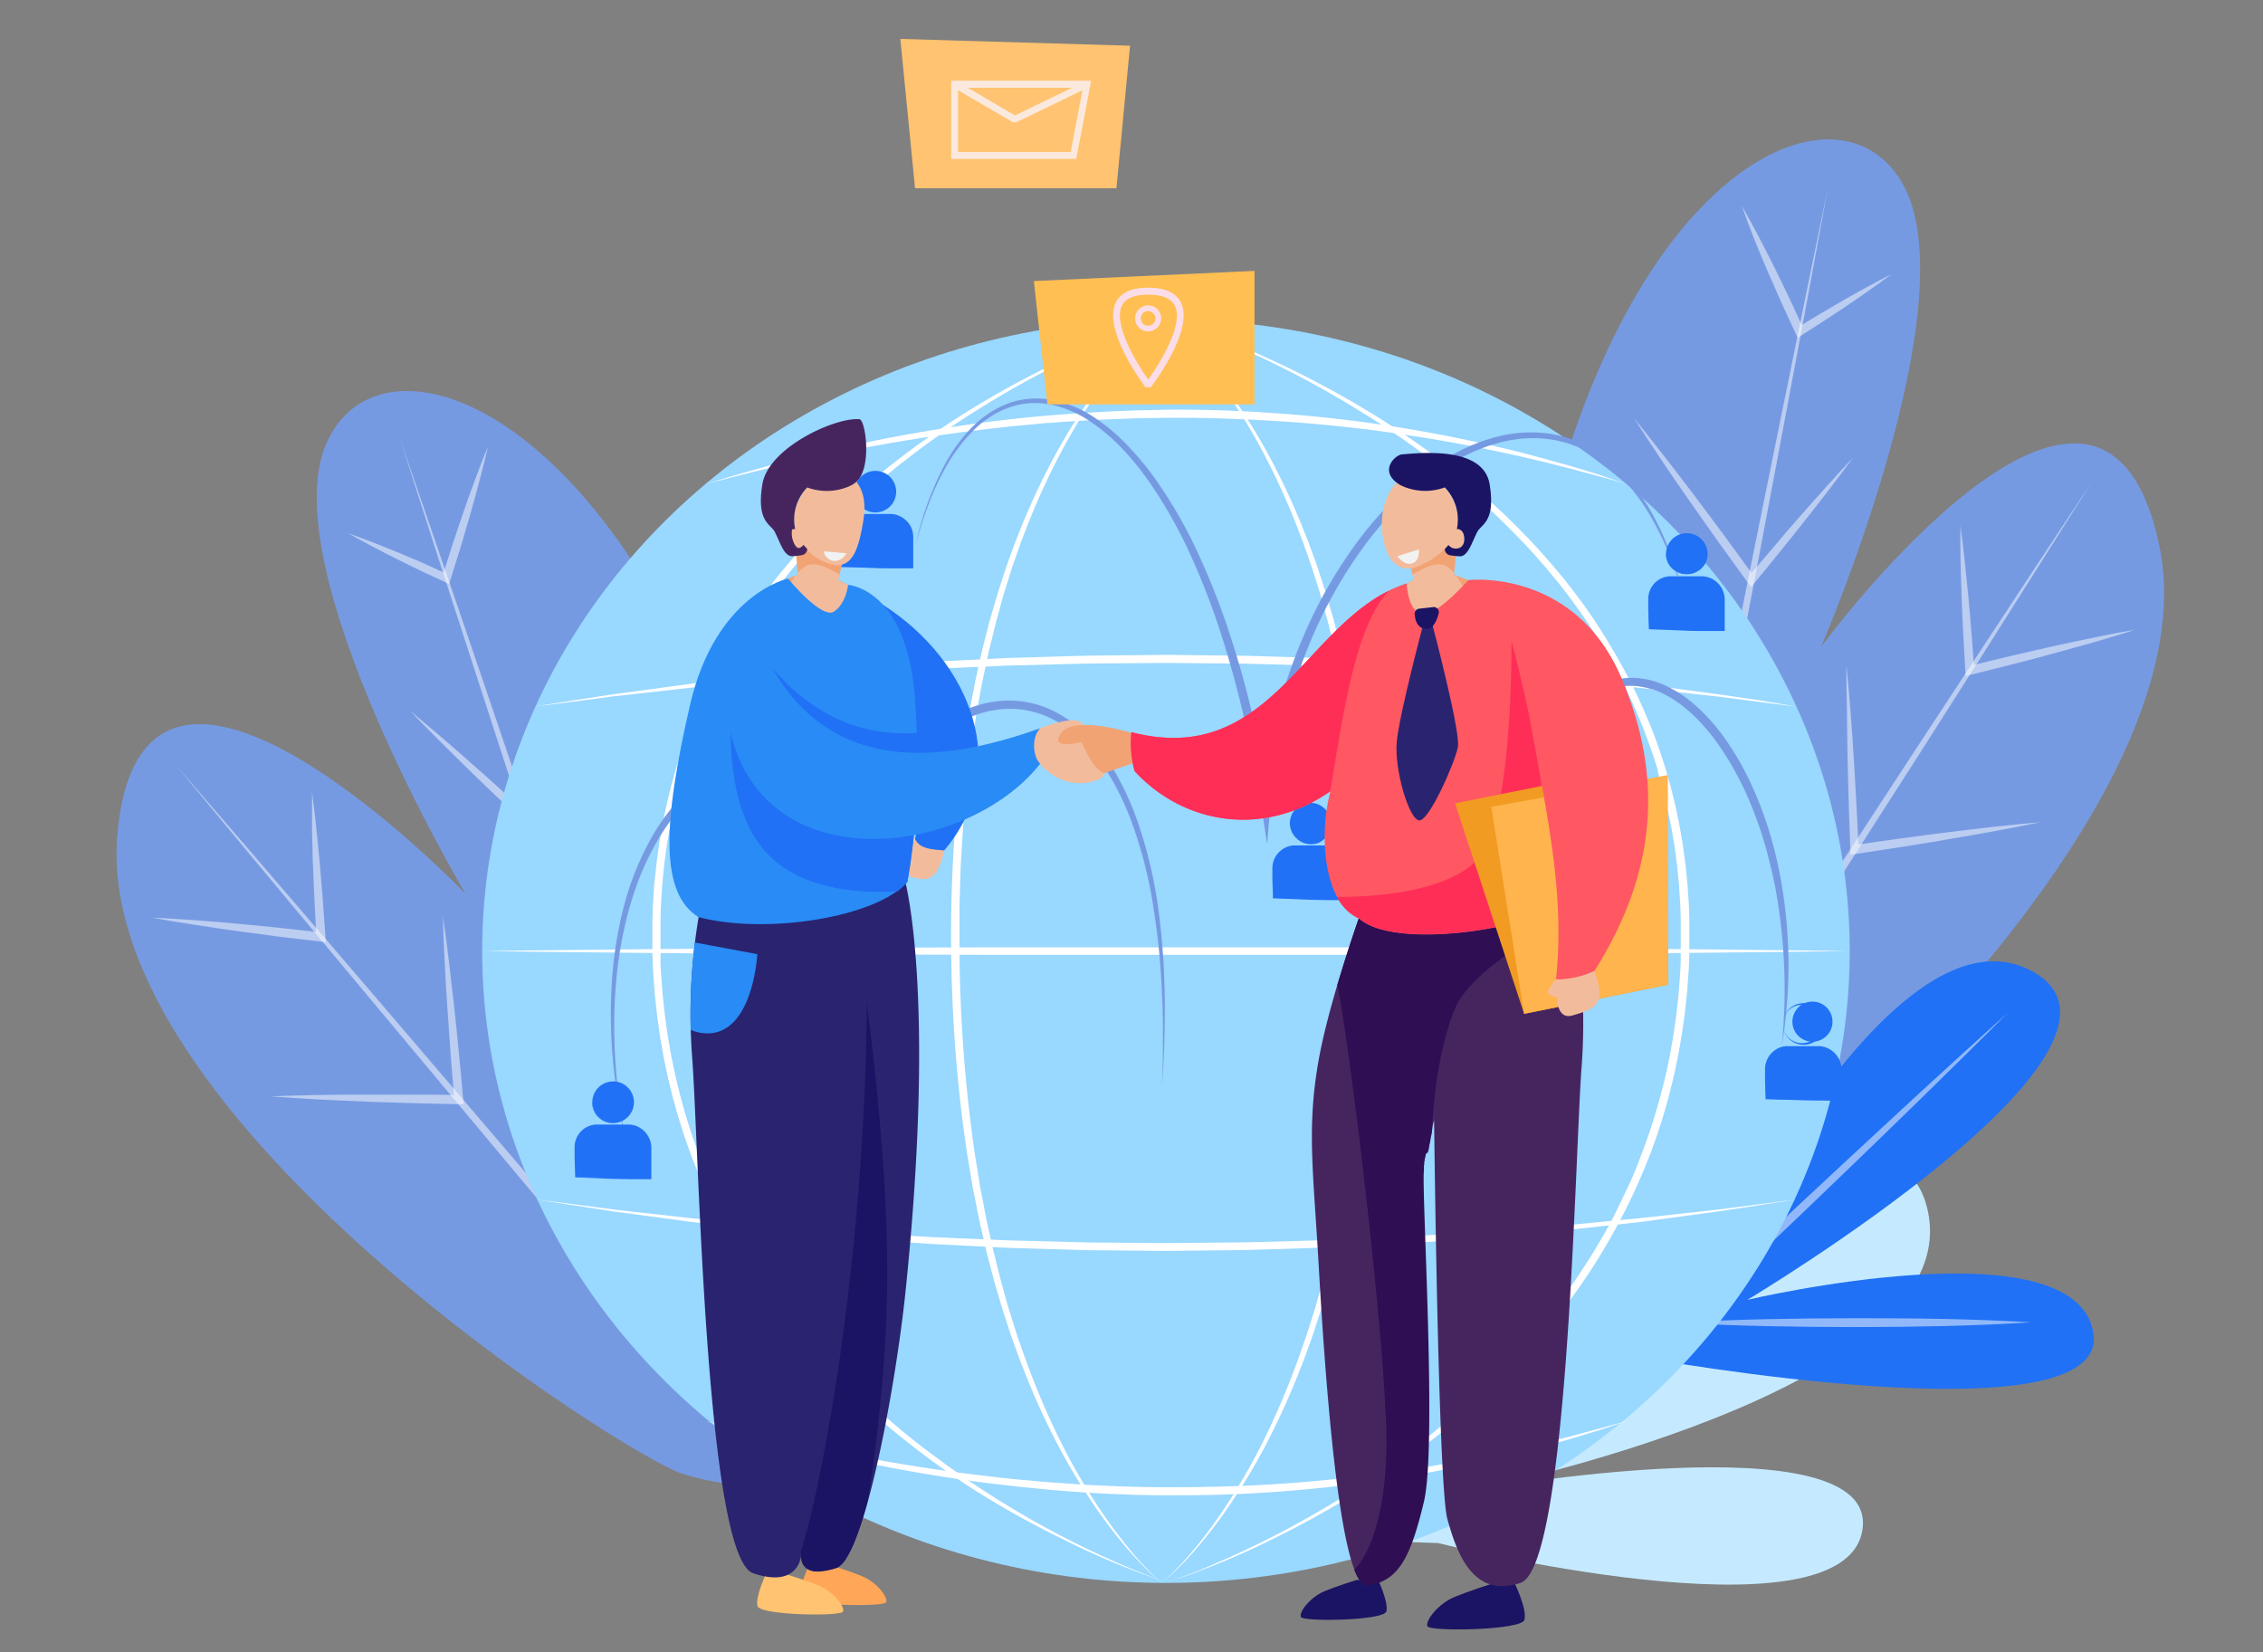 <svg id="Layer_1" data-name="Layer 1" xmlns="http://www.w3.org/2000/svg" viewBox="0 0 400 292"><rect x="0" y="0" width="400" height="292" fill="#808080" stroke="none"/><defs><style>.cls-1{fill:#769ae2;}.cls-2{opacity:0.5;}.cls-3{fill:#fff;}.cls-4{fill:#c5eaff;}.cls-5{fill:#2071f5;}.cls-6{fill:#99d8ff;}.cls-7{fill:#f2a374;}.cls-8{fill:#f2bc9c;}.cls-9{fill:#1b1464;}.cls-10{fill:#f2f2f2;}.cls-11{fill:#46255f;}.cls-12{fill:#2f0e54;}.cls-13{fill:#ff5862;}.cls-14{fill:#2a2370;}.cls-15{fill:#ff2e57;}.cls-16{fill:#ffa658;}.cls-17{fill:#ffc371;}.cls-18{fill:#298bf5;}.cls-19{fill:#fbe9dd;}.cls-20{fill:#ffbf53;}.cls-21{fill:#fbdde8;}.cls-22{fill:#f29b22;}.cls-23{fill:#ffb44d;}</style></defs><title>Artboard 1</title><path class="cls-1" d="M120.73,260.53c-10.11-3.12-104.09-63-100-112.78S82.29,158,82.29,158,48.11,100.52,57.68,78.39s53.15-6.88,76,70,21.78,108.23,21.78,108.23S141.54,266.94,120.73,260.53Z"/><g class="cls-2"><path class="cls-3" d="M31.2,135.37q11.91,14.44,23.91,28.81l12,14.37,12,14.36,12,14.35,12,14.32,12,14.32,12.08,14.31,2.58,3-1.26-3.8q-7.09-21.5-14.29-43L107.17,185,100,163.57l-7.24-21.46-7.27-21.44q-7.3-21.42-14.68-42.83,6.87,21.57,13.9,43.09l7,21.53,7,21.52,7.07,21.5,7.1,21.5q7.13,21.5,14.28,43l1.32-.74-12.1-14.28-12.13-14.27L92.15,206.4,80,192.17,67.83,177.94,55.65,163.73Q43.46,149.52,31.2,135.37Z"/></g><g class="cls-2"><path class="cls-3" d="M55.15,140c0,2.14,0,4.28,0,6.42,0,1.07.05,2.14.08,3.21s0,2.14.09,3.21c.08,2.13.16,4.27.27,6.41s.21,4.27.34,6.4l.87-.82-3.72-.43L49.39,164c-2.49-.26-5-.5-7.46-.73l-3.74-.33-3.73-.29c-2.5-.17-5-.35-7.5-.44,2.46.47,4.93.86,7.4,1.25l3.71.56,3.71.53q3.72.51,7.44,1l3.72.44,3.72.43.93.1-.06-.93q-.21-3.2-.46-6.39t-.53-6.4c-.1-1.06-.2-2.13-.31-3.19s-.2-2.13-.32-3.19C55.68,144.22,55.44,142.09,55.15,140Z"/></g><g class="cls-2"><path class="cls-3" d="M78.28,161.91c.06,2.71.19,5.43.32,8.14s.29,5.42.48,8.13.38,5.41.57,8.12.43,5.41.66,8.11l.79-.85L77,193.49l-4.15,0-4.15,0H64.49l-4.15,0-4.16.06c-2.77.06-5.54.11-8.31.24,2.77.22,5.53.38,8.3.54l4.15.2c1.38.07,2.77.12,4.15.17l2.07.09,2.08.06,4.15.13,4.15.11,4.16.08.87,0-.08-.87c-.24-2.7-.48-5.41-.75-8.11s-.53-5.4-.83-8.1-.61-5.39-.93-8.09S78.68,164.59,78.28,161.91Z"/></g><g class="cls-2"><path class="cls-3" d="M86.23,79c-.8,1.89-1.52,3.79-2.23,5.7s-1.4,3.83-2.06,5.75S80.63,94.28,80,96.21s-1.24,3.88-1.84,5.83l1.07-.48-2.18-1-2.18-1q-2.19-.94-4.39-1.86c-1.47-.6-2.94-1.2-4.43-1.77s-3-1.15-4.48-1.67c1.39.8,2.79,1.55,4.19,2.3s2.82,1.47,4.24,2.18,2.85,1.42,4.28,2.11l2.15,1,2.15,1,.8.37.27-.85q.93-2.91,1.82-5.82c.6-2,1.16-3.9,1.72-5.86s1.1-3.92,1.61-5.9S85.8,81,86.23,79Z"/></g><g class="cls-2"><path class="cls-3" d="M109.9,113.78c-1.57,2.49-3.08,5-4.58,7.55-.74,1.27-1.49,2.53-2.23,3.81l-2.2,3.82-2.16,3.84q-1.1,1.92-2.15,3.85c-1.43,2.57-2.83,5.15-4.23,7.74l1.21-.2L91,141.82l-2.6-2.36-2.61-2.35-2.63-2.33-2.64-2.32c-.89-.77-1.77-1.55-2.66-2.3-1.78-1.53-3.57-3-5.38-4.53,1.61,1.7,3.25,3.38,4.9,5l2.49,2.48c.83.83,1.67,1.65,2.51,2.47l2.52,2.45,2.53,2.43,2.54,2.42,2.56,2.41.73.69.49-.88c1.41-2.58,2.82-5.16,4.2-7.76.7-1.29,1.39-2.59,2.07-3.89l2.05-3.91,2-3.92c.67-1.31,1.32-2.62,2-3.94C107.36,119.09,108.66,116.45,109.9,113.78Z"/></g><path class="cls-1" d="M296.87,220.87c9.63-4.38,95.19-75.74,84.76-124.63s-59.73,18.07-59.73,18.07,26.55-61.41,14.23-82.14-53.6,0-66.42,79.16-7.77,110.12-7.77,110.12S277.05,229.9,296.87,220.87Z"/><g class="cls-2"><path class="cls-3" d="M369.67,85.3q-10,15.84-20,31.63l-10.06,15.79L329.5,148.49l-10.1,15.77L309.28,180l-10.12,15.74L289,211.48l-2.17,3.36.76-3.93q4.31-22.23,8.69-44.44l4.38-22.21,4.4-22.21,4.44-22.2L314,77.66q4.5-22.18,9.08-44.36Q319,55.58,314.79,77.82l-4.2,22.24-4.24,22.24-4.28,22.24-4.29,22.23q-4.32,22.22-8.66,44.44l-1.41-.57,10.18-15.71,10.2-15.7,10.21-15.69,10.23-15.67,10.25-15.67,10.27-15.65Q359.32,100.91,369.67,85.3Z"/></g><g class="cls-2"><path class="cls-3" d="M346.51,92.92c.3,2.12.54,4.25.78,6.38.12,1.06.22,2.12.33,3.19s.22,2.13.32,3.19q.3,3.19.55,6.39c.17,2.13.33,4.27.48,6.4l-1-.71,3.64-.9,3.65-.88q3.65-.86,7.3-1.68l3.66-.8,3.67-.76c2.46-.5,4.91-1,7.38-1.4-2.38.78-4.78,1.48-7.18,2.19l-3.61,1c-1.2.33-2.4.67-3.61,1q-3.61,1-7.25,1.91c-1.21.32-2.42.62-3.63.92l-3.64.9-.91.22-.06-.93c-.13-2.13-.25-4.27-.36-6.4s-.21-4.27-.29-6.41c0-1.07-.07-2.14-.1-3.21s-.07-2.14-.09-3.21C346.53,97.2,346.49,95.06,346.51,92.92Z"/></g><g class="cls-2"><path class="cls-3" d="M326.37,117.64c.29,2.7.5,5.41.72,8.11s.4,5.42.57,8.13.32,5.42.47,8.12.27,5.43.38,8.14l-.9-.75,4.11-.6,4.12-.57,4.11-.55,2.06-.28,2.06-.25c1.38-.17,2.75-.35,4.13-.51l4.12-.48c2.76-.29,5.51-.59,8.28-.82-2.72.58-5.44,1.08-8.16,1.6l-4.09.73-4.1.7-2,.35-2,.33-4.11.66-4.1.63-4.11.62-.86.13,0-.88q-.17-4.06-.29-8.13c-.07-2.72-.16-5.43-.21-8.14s-.09-5.43-.11-8.15S326.32,120.35,326.37,117.64Z"/></g><g class="cls-2"><path class="cls-3" d="M307.89,36.4c1,1.77,2,3.57,2.94,5.37s1.87,3.61,2.78,5.44,1.79,3.65,2.66,5.49,1.72,3.69,2.56,5.54l-1.11-.33,2-1.24,2.05-1.23c1.36-.8,2.73-1.61,4.11-2.4s2.77-1.57,4.17-2.33,2.8-1.51,4.22-2.22c-1.26,1-2.56,1.89-3.86,2.81s-2.6,1.82-3.92,2.71-2.64,1.77-4,2.64l-2,1.3-2,1.28-.74.47-.38-.81c-.86-1.84-1.72-3.69-2.55-5.54s-1.65-3.72-2.46-5.59-1.58-3.75-2.34-5.64S308.57,38.33,307.89,36.4Z"/></g><g class="cls-2"><path class="cls-3" d="M288.86,74c1.88,2.26,3.69,4.58,5.51,6.9q1.35,1.74,2.69,3.49l2.67,3.51,2.64,3.53q1.32,1.77,2.63,3.55c1.74,2.36,3.46,4.75,5.18,7.13L309,102l2.26-2.68,2.29-2.68L315.78,94l2.31-2.65c.77-.89,1.55-1.76,2.33-2.64S322,87,322.76,86.09c1.57-1.74,3.15-3.48,4.76-5.18-1.38,1.9-2.8,3.77-4.22,5.63-.71.93-1.44,1.85-2.16,2.78s-1.43,1.85-2.17,2.76l-2.18,2.75-2.21,2.74-2.21,2.73L310.15,103l-.64.77-.59-.81q-2.6-3.57-5.17-7.15l-2.54-3.6-2.54-3.61L296.17,85c-.83-1.21-1.65-2.43-2.48-3.65C292.06,78.89,290.43,76.44,288.86,74Z"/></g><path class="cls-4" d="M254.17,272.74s71.51,17.9,75-2.18-69.36-7.05-69.36-7.05,88.7-17.65,80.84-49.92-80.29,40.46-80.29,40.46,31.88-61.88,10.73-71.09-27.57,89.43-27.57,89.43Z"/><path class="cls-5" d="M292.1,231s-.06-63,17.3-61.7-8.49,58.95-8.49,58.95,33-69.87,58.09-56.68-50.13,58.18-50.13,58.18,57.87-13.64,61.14,5.8-79.83,4.37-79.83,4.37Z"/><g class="cls-2"><path class="cls-3" d="M354.82,179.09c-5.09,4.54-10.13,9.14-15.15,13.75s-10,9.25-15,13.89-10,9.31-14.92,14l-7.44,7-7.41,7,1.27.71c1-4.74,1.85-9.48,2.77-14.22l.68-3.56.67-3.56,1.35-7.12,1.32-7.12.65-3.56.65-3.57q1.29-7.12,2.51-14.27-1.62,7.06-3.16,14.14l-.78,3.54-.76,3.54-1.51,7.09-1.5,7.08-.74,3.55-.73,3.55c-1,4.73-2,9.45-2.91,14.19l-.47,2.34,1.74-1.64,7.44-7,7.42-7c4.95-4.69,9.86-9.42,14.78-14.14s9.81-9.47,14.69-14.24S350,183.92,354.82,179.09Z"/></g><g class="cls-2"><path class="cls-3" d="M359,233.73c-5.18-.32-10.36-.49-15.54-.6S333.08,233,327.9,233s-10.35.06-15.53.17-10.36.29-15.54.62c5.18.33,10.36.5,15.54.61s10.36.17,15.53.17,10.36-.06,15.54-.18S353.8,234.06,359,233.73Z"/></g><ellipse class="cls-6" cx="206.09" cy="168.11" rx="120.86" ry="111.68"/><path class="cls-3" d="M206.09,56.43a141.47,141.47,0,0,1,18.06,6.92,171.55,171.55,0,0,1,17.12,9,152.65,152.65,0,0,1,15.92,11q3.8,3,7.36,6.32c.59.56,1.19,1.1,1.77,1.66l1.74,1.7,1.69,1.74.43.43.41.44.83.89.82.9.81.91c.53.61,1.08,1.2,1.59,1.83l1.56,1.86,1.51,1.91c2,2.56,3.85,5.22,5.6,8s3.34,5.56,4.82,8.44,2.78,5.87,4,8.89c.55,1.53,1.14,3,1.62,4.59l.38,1.16c.06.19.13.38.19.58l.17.58.67,2.34c.22.78.4,1.58.6,2.36l.29,1.18c.1.4.18.8.26,1.19l.5,2.39.42,2.39.21,1.2.16,1.21.33,2.41.24,2.42.12,1.21.08,1.22.16,2.43.07,2.43,0,1.22c0,.4,0,.81,0,1.21l0,2.44v.6l0,.61-.05,1.22c0,.81-.06,1.62-.12,2.42l-.18,2.43c0,.4-.06.81-.1,1.21l-.13,1.21-.27,2.42-.35,2.41-.17,1.2-.21,1.2-.43,2.39-.5,2.38-.26,1.19-.29,1.18-.59,2.37-.66,2.34c-.12.39-.22.78-.34,1.16l-.37,1.16-.38,1.16c-.12.39-.24.78-.38,1.16l-.82,2.29-.2.57-.23.57-.45,1.13a110.26,110.26,0,0,1-20.49,32.82,130.48,130.48,0,0,1-14,13.45,149.59,149.59,0,0,1-15.67,11.41,167.27,167.27,0,0,1-16.93,9.4,137.68,137.68,0,0,1-17.92,7.26c1.53-.51,3-1.08,4.54-1.66s3-1.21,4.46-1.85q4.44-1.92,8.76-4.09a168,168,0,0,0,16.72-9.63A151.33,151.33,0,0,0,256,251c2.44-2.09,4.83-4.23,7.12-6.49s4.5-4.58,6.63-7,4.13-4.92,6.05-7.49l.71-1c.24-.33.48-.65.71-1l1.38-2c.45-.66.88-1.33,1.32-2s.87-1.35,1.29-2c.86-1.35,1.65-2.75,2.46-4.14s1.54-2.8,2.24-4.25,1.39-2.88,2.07-4.33,1.28-2.94,1.84-4.44a106.26,106.26,0,0,0,5.36-18.43l.42-2.36.2-1.19.17-1.19.34-2.37.26-2.39.13-1.2c0-.4.06-.8.09-1.2l.18-2.39c.06-.8.08-1.6.11-2.4l0-1.2,0-.6v-.6l0-2.41c0-.4,0-.8,0-1.2l0-1.2-.07-2.4-.15-2.4-.07-1.19-.12-1.2-.24-2.39-.31-2.38-.17-1.19c-.06-.39-.13-.79-.2-1.18l-.4-2.37-.5-2.35c-.08-.39-.16-.78-.25-1.17l-.29-1.17c-.19-.77-.37-1.55-.58-2.32l-.66-2.31L293,136c-.05-.19-.12-.38-.18-.57l-.37-1.14c-.47-1.53-1.05-3-1.59-4.53-1.16-3-2.44-5.93-3.86-8.79s-3-5.65-4.72-8.37-3.56-5.33-5.5-7.89l-1.48-1.89L273.78,101c-.5-.63-1-1.22-1.56-1.83l-.79-.91-.81-.89A140,140,0,0,0,240.91,73,171.24,171.24,0,0,0,224,63.69c-2.91-1.38-5.85-2.7-8.84-3.91-1.49-.62-3-1.21-4.49-1.77S207.63,56.91,206.09,56.43Z"/><path class="cls-3" d="M206.09,56.43c-1.52.48-3,1-4.52,1.6s-3,1.16-4.45,1.78q-4.43,1.84-8.73,3.95a166.51,166.51,0,0,0-16.7,9.36,150.8,150.8,0,0,0-15.44,11.26q-3.67,3.08-7.11,6.39c-2.29,2.21-4.51,4.5-6.61,6.89s-4.12,4.85-6,7.4-3.68,5.19-5.34,7.89-3.18,5.51-4.58,8.36l-1,2.15c-.34.72-.64,1.46-1,2.18l-.47,1.1-.44,1.1-.43,1.11c-.15.37-.3.74-.43,1.11l-.8,2.25c-.13.37-.25.75-.37,1.13l-.36,1.13-.37,1.14c-.12.37-.21.76-.33,1.14l-.64,2.29-.56,2.32c-.1.38-.19.77-.28,1.15l-.24,1.17c-.16.78-.33,1.55-.47,2.33l-.4,2.35c-.06.39-.14.78-.19,1.18l-.16,1.18c-.1.78-.21,1.57-.3,2.36l-.23,2.37c0,.39-.08.79-.11,1.19l-.07,1.18-.15,2.38-.06,2.38,0,1.19c0,.4,0,.8,0,1.2l0,2.38V168l0,.6,0,1.19c0,.8.06,1.59.11,2.38l.17,2.38.09,1.19.13,1.18.25,2.37.33,2.36.16,1.18c.06.4.13.79.2,1.18l.41,2.35c.14.78.32,1.55.47,2.33l.25,1.17c.08.39.18.77.27,1.16l.56,2.31c.2.77.42,1.53.63,2.3l.32,1.15.35,1.14c.24.75.47,1.51.72,2.27.53,1.5,1,3,1.61,4.48l.42,1.12.22.55.23.55.92,2.2c.31.73.65,1.45,1,2.17l.5,1.08.52,1.07.53,1.07c.18.36.35.72.54,1.07l1.12,2.1c.37.7.78,1.39,1.17,2.08l.59,1,.62,1,.62,1,.31.51.32.5,1.29,2c.9,1.32,1.79,2.64,2.73,3.92,1.87,2.57,3.83,5.08,5.91,7.49s4.23,4.76,6.48,7,4.59,4.42,7,6.52,4.87,4.11,7.41,6,5.13,3.79,7.78,5.57a166.15,166.15,0,0,0,16.49,9.72q4.26,2.19,8.65,4.12c1.46.64,2.93,1.27,4.42,1.86s3,1.17,4.49,1.68a133.52,133.52,0,0,1-17.72-7.33A162.75,162.75,0,0,1,171.66,263a148.54,148.54,0,0,1-15.41-11.49q-3.66-3.12-7.09-6.5t-6.6-7a110.83,110.83,0,0,1-20-32.78c-.6-1.49-1.11-3-1.64-4.54-.26-.76-.49-1.53-.73-2.3l-.36-1.15-.33-1.16c-.21-.78-.43-1.55-.64-2.33l-.57-2.34c-.1-.39-.2-.78-.28-1.17l-.25-1.19c-.16-.78-.34-1.57-.49-2.36l-.41-2.38c-.07-.39-.15-.79-.21-1.18l-.16-1.2-.34-2.39-.26-2.4-.13-1.2-.09-1.2-.18-2.4c-.06-.81-.08-1.61-.11-2.41l-.06-1.21,0-.6v-3c0-.41,0-.81,0-1.21l0-1.21.07-2.41.15-2.41.07-1.2c0-.4.08-.8.12-1.2L116,153c.09-.8.21-1.59.32-2.39l.16-1.2c0-.39.13-.79.19-1.19l.41-2.38c.15-.79.32-1.57.48-2.36l.25-1.18c.08-.4.19-.79.28-1.18l.58-2.34.65-2.33c.12-.38.21-.77.34-1.15l.37-1.15.37-1.15c.12-.39.24-.77.38-1.15l.82-2.27a102.83,102.83,0,0,1,20.12-32.67c2.14-2.39,4.4-4.68,6.72-6.89s4.74-4.33,7.23-6.36a149.53,149.53,0,0,1,15.66-11.14,167.73,167.73,0,0,1,16.9-9.12A138,138,0,0,1,206.09,56.43Z"/><path class="cls-3" d="M205.39,56.43a33.31,33.31,0,0,1,2.87,2.44l.69.65.67.67c.45.43.88.9,1.31,1.35,1.73,1.84,3.34,3.78,4.88,5.77A104.68,104.68,0,0,1,224,80a123.55,123.55,0,0,1,6.42,13.69l.71,1.76.65,1.77.65,1.78.32.89.3.9,1.17,3.6c.37,1.2.71,2.42,1.07,3.63.18.61.36,1.21.52,1.82l.48,1.83.47,1.83.23.92.12.46.11.46.82,3.7.2.92.1.46.09.47.35,1.86.7,3.72.58,3.73.3,1.87c0,.31.09.63.13.94l.11.94.47,3.75a242.11,242.11,0,0,1,1.52,30.21,262.62,262.62,0,0,1-2,30.18l-.52,3.74c-.08.63-.17,1.25-.26,1.88l-.31,1.86-.62,3.73c-.05.32-.11.63-.17.94l-.19.92-.36,1.86c-.46,2.48-1.05,4.93-1.61,7.39-.07.31-.14.62-.22.93l-.24.91-.47,1.83c-.33,1.22-.63,2.45-1,3.65l-1.07,3.63-1.17,3.6c-.38,1.2-.83,2.38-1.25,3.57l-.65,1.78c-.21.59-.46,1.17-.69,1.76a132.3,132.3,0,0,1-6.28,13.76,108.68,108.68,0,0,1-8,12.82c-1.5,2-3.07,4-4.75,5.88-.84.94-1.7,1.86-2.6,2.74a35.32,35.32,0,0,1-2.81,2.52,33.54,33.54,0,0,0,2.73-2.6c.88-.9,1.71-1.84,2.53-2.8,1.62-1.91,3.15-3.91,4.6-6a107.12,107.12,0,0,0,7.7-12.92,131.72,131.72,0,0,0,6-13.77c.22-.58.45-1.17.66-1.76l.61-1.77c.41-1.19.85-2.37,1.21-3.57l1.13-3.58,1-3.62c.35-1.21.64-2.43.95-3.64L235,222l.23-.91c.08-.3.14-.61.21-.92l.81-3.67c.29-1.22.49-2.46.73-3.69l.36-1.84.17-.93c.06-.3.12-.61.16-.92l.6-3.72.3-1.85c.09-.62.16-1.25.25-1.87l.48-3.73a264.15,264.15,0,0,0,1.91-30l0-7.53-.23-7.52-.23-3.76-.11-1.87c0-.63-.07-1.26-.13-1.88l-.34-3.75c-.12-1.24-.2-2.5-.37-3.74l-.44-3.73-.11-.94c0-.31-.08-.62-.13-.93l-.27-1.86-.56-3.72-.67-3.7-.34-1.85-.08-.46-.1-.46-.2-.92-.78-3.68-.1-.46-.11-.45-.23-.91-.45-1.83-.45-1.83c-.15-.6-.33-1.2-.5-1.81-.34-1.2-.66-2.41-1-3.62l-1.13-3.58-.28-.9-.31-.88-.63-1.78-.62-1.77L229.61,94a124.67,124.67,0,0,0-6.17-13.7,104.22,104.22,0,0,0-7.92-12.78c-1.5-2-3.07-4-4.74-5.86-.42-.46-.84-.93-1.27-1.38l-.65-.69-.67-.66A33.52,33.52,0,0,0,205.39,56.43Z"/><path class="cls-3" d="M205.39,56.43a33.52,33.52,0,0,0-2.8,2.52l-.67.66-.65.69c-.44.45-.85.92-1.27,1.38-1.67,1.88-3.24,3.84-4.74,5.86a104.22,104.22,0,0,0-7.92,12.78A124.67,124.67,0,0,0,181.17,94l-.68,1.76-.62,1.77-.63,1.78-.31.88-.28.9-1.13,3.58c-.36,1.21-.68,2.42-1,3.62-.17.61-.35,1.21-.5,1.81l-.45,1.83-.45,1.83-.23.91-.11.45-.1.46-.78,3.68-.2.92-.1.46-.08.46-.34,1.85-.67,3.7-.56,3.72-.27,1.86c-.06.31-.09.62-.13.93l-.11.94-.44,3.73c-.17,1.24-.25,2.5-.37,3.74l-.34,3.75c-.06.62-.08,1.25-.13,1.88l-.11,1.87-.23,3.76-.23,7.52,0,7.53a261.86,261.86,0,0,0,1.91,30l.48,3.73c.09.62.16,1.25.25,1.87l.3,1.85.6,3.72c0,.31.1.62.16.92l.17.93.36,1.84c.24,1.23.44,2.47.73,3.69l.81,3.67c.07.31.13.62.21.92l.23.91.45,1.83c.31,1.21.6,2.43.95,3.64l1,3.62,1.13,3.58c.36,1.2.8,2.38,1.2,3.57l.62,1.77c.21.59.44,1.18.66,1.76a131.72,131.72,0,0,0,6,13.77,107.12,107.12,0,0,0,7.7,12.92c1.45,2.05,3,4.05,4.6,6,.82,1,1.65,1.9,2.53,2.8a33.54,33.54,0,0,0,2.73,2.6,35.32,35.32,0,0,1-2.81-2.52c-.9-.88-1.76-1.8-2.61-2.74-1.67-1.88-3.24-3.85-4.74-5.88a108.68,108.68,0,0,1-8-12.82,130.25,130.25,0,0,1-6.28-13.76c-.23-.59-.48-1.17-.69-1.76l-.65-1.78c-.42-1.19-.87-2.37-1.25-3.57l-1.17-3.6-1.07-3.63c-.37-1.2-.67-2.43-1-3.65l-.48-1.83-.23-.91c-.08-.31-.15-.62-.22-.93-.56-2.46-1.15-4.91-1.61-7.39l-.36-1.86-.19-.92c-.06-.31-.12-.62-.17-.94l-.62-3.73-.31-1.86c-.1-.63-.18-1.25-.26-1.88l-.52-3.74a262.62,262.62,0,0,1-2-30.18,244,244,0,0,1,1.51-30.21l.47-3.75.12-.94c0-.31.08-.63.13-.94l.29-1.87.59-3.73.7-3.72.35-1.86.09-.47.1-.46.2-.92.82-3.7.11-.46.12-.46.23-.92.47-1.83.47-1.83c.17-.61.35-1.21.53-1.82.35-1.21.7-2.43,1.07-3.63l1.17-3.6.3-.9.32-.89.65-1.78.65-1.77.71-1.76A123.55,123.55,0,0,1,186.74,80,104.68,104.68,0,0,1,195,67.31c1.54-2,3.15-3.93,4.88-5.77.43-.45.86-.92,1.31-1.35l.67-.67.69-.65A33.31,33.31,0,0,1,205.39,56.43Z"/><path class="cls-3" d="M287.5,85.57c-1.65-.48-3.31-1-5-1.42s-3.32-.92-5-1.34c-3.33-.86-6.68-1.68-10-2.41q-10.06-2.24-20.28-3.73c-6.81-1-13.64-1.73-20.5-2.18s-13.72-.7-20.6-.64-13.73.35-20.58.9c-.86,0-1.72.14-2.57.21l-2.57.24c-.85.07-1.71.16-2.56.26l-2.56.28c-3.42.4-6.83.84-10.23,1.34-1.7.23-3.4.53-5.09.8s-3.39.58-5.09.88l-2.53.46-2.54.49-2.53.5-2.52.54c-1.68.35-3.37.7-5,1.09l-2.51.58-1.26.29-1.25.31c-1.67.42-3.35.81-5,1.25l-5,1.3,5-1.51c.82-.25,1.66-.47,2.48-.71l2.49-.69,1.25-.35,1.25-.33,2.5-.65c1.66-.45,3.34-.84,5-1.25l2.51-.6,2.53-.55,2.53-.56c.84-.18,1.69-.34,2.53-.51l2.54-.51c.84-.17,1.7-.31,2.54-.47,1.7-.29,3.4-.62,5.1-.88,6.81-1.13,13.67-2,20.55-2.58s13.78-.91,20.69-1,13.81.2,20.7.72,13.75,1.32,20.56,2.43,13.58,2.48,20.28,4.14c3.34.83,6.67,1.75,10,2.71.83.23,1.65.49,2.47.74l2.48.76C284.24,84.48,285.87,85,287.5,85.57Z"/><path class="cls-3" d="M287.5,251.2c-1.63.54-3.26,1.09-4.9,1.62l-2.48.75c-.82.25-1.64.52-2.47.75q-5,1.44-10,2.71-10.05,2.49-20.28,4.14c-6.81,1.11-13.68,1.89-20.56,2.43s-13.8.74-20.7.71-13.81-.38-20.69-1-13.74-1.45-20.55-2.58c-1.7-.25-3.4-.58-5.1-.88-.84-.16-1.7-.29-2.54-.47l-2.54-.5-2.53-.52-2.53-.55-2.53-.55-2.51-.6c-1.68-.41-3.36-.81-5-1.25l-2.5-.66-1.25-.32-1.25-.35-2.49-.7c-.82-.24-1.66-.45-2.48-.71l-5-1.5,5,1.3c1.66.43,3.34.83,5,1.25l1.25.31,1.26.29,2.51.57c1.68.4,3.37.74,5,1.1l2.52.54,2.53.49,2.54.5,2.53.46c1.7.3,3.39.61,5.09.88s3.39.56,5.09.79c3.4.51,6.81.95,10.23,1.35l2.56.28c.85.09,1.71.19,2.56.26l2.57.23c.85.08,1.71.17,2.57.22,6.85.55,13.71.86,20.58.89s13.75-.16,20.6-.63,13.69-1.21,20.5-2.19,13.57-2.23,20.28-3.73c3.36-.73,6.71-1.54,10-2.4,1.67-.43,3.32-.9,5-1.34Z"/><path class="cls-3" d="M317.57,124.9l-6.94-.87-6.93-.9-13.9-1.54-13.92-1.32-13.94-1.1L248,118.3l-14-.61-14-.39-14-.12-14,.11-14,.36-14,.61-14,.85-13.94,1.1-13.92,1.34-13.89,1.56-6.94.91-6.93.88,6.9-1.09,6.92-1.07,13.87-1.87,13.91-1.57L150.14,118l14-1,14-.7,14-.41,14-.14,14,.16c4.66.14,9.33.26,14,.43l14,.71c4.66.33,9.31.65,14,1s9.29.83,13.94,1.28l13.9,1.56,13.88,1.85,6.91,1Z"/><path class="cls-3" d="M317.57,212l-6.91,1.07-6.91,1.06L289.87,216,276,217.52c-4.65.44-9.3.85-13.94,1.28s-9.31.67-14,1l-14,.72c-4.66.16-9.33.29-14,.43l-14,.16-14-.14-14-.41-14-.71-14-1-13.93-1.27L122.3,216l-13.87-1.87-6.92-1.07L94.61,212l6.93.88,6.94.91,13.89,1.56,13.92,1.33,13.94,1.1,14,.86,14,.6,14,.37,14,.11,14-.13,14-.38,14-.62,13.95-.86,13.94-1.1,13.92-1.33,13.9-1.54,6.93-.89Z"/><path class="cls-3" d="M326.86,168.11l-7.55.1-7.55.08-15.11.16q-15.11.12-30.22.2c-10.07.06-20.14.08-30.21.12l-30.22,0-30.21,0c-10.08,0-20.15-.05-30.22-.12l-15.11-.09-15.11-.11-15.1-.16-7.56-.08-7.55-.1,7.55-.11,7.56-.08,15.1-.16,15.11-.11,15.11-.09c10.07-.07,20.14-.08,30.22-.12l30.21,0,30.22,0c10.07,0,20.14.06,30.21.12s20.15.12,30.22.2l15.11.16,7.55.08Z"/><path class="cls-1" d="M297.92,106.63c-.36-1.32-.75-2.62-1.17-3.92s-.87-2.57-1.37-3.83a53.05,53.05,0,0,0-3.47-7.35A37.32,37.32,0,0,0,287.18,85a26.37,26.37,0,0,0-2.94-2.75A22.46,22.46,0,0,0,280.92,80a20.14,20.14,0,0,0-7.56-2.42,22.54,22.54,0,0,0-7.93.56A31.27,31.27,0,0,0,258,81.06a42,42,0,0,0-6.64,4.52,57.89,57.89,0,0,0-5.83,5.57,67.91,67.91,0,0,0-5.06,6.29,81.45,81.45,0,0,0-8,14,96,96,0,0,0-7.95,31.23l-.55,6.54-1-6.48q-1.2-7.59-2.89-15.08c-1.14-5-2.47-9.93-4-14.8a130,130,0,0,0-5.45-14.31,83.15,83.15,0,0,0-7.46-13.32,52.4,52.4,0,0,0-4.79-5.91,34,34,0,0,0-5.78-4.88,19.22,19.22,0,0,0-6.88-2.92,14,14,0,0,0-3.72-.24,13.88,13.88,0,0,0-3.65.76A17.23,17.23,0,0,0,172,76.15a29.4,29.4,0,0,0-4.61,6.06,47.27,47.27,0,0,0-3.27,6.94,66.37,66.37,0,0,0-2.32,7.33A55.52,55.52,0,0,1,167.06,82a28.86,28.86,0,0,1,4.55-6.27,18,18,0,0,1,6.46-4.37,14.07,14.07,0,0,1,3.85-.87,15.37,15.37,0,0,1,4,.19,20.47,20.47,0,0,1,7.26,2.94,33.53,33.53,0,0,1,6,5,52.63,52.63,0,0,1,5,6A83.1,83.1,0,0,1,211.86,98a129.74,129.74,0,0,1,5.62,14.43c1.6,4.91,3,9.89,4.11,14.92s2.13,10.08,2.95,15.17l-1.58.06a98.87,98.87,0,0,1,2.72-16.21,94.81,94.81,0,0,1,5.42-15.52,82.76,82.76,0,0,1,8.22-14.25,62.13,62.13,0,0,1,11.23-12A44.75,44.75,0,0,1,257.44,80a31.85,31.85,0,0,1,7.75-2.94,23.77,23.77,0,0,1,8.28-.46,21.14,21.14,0,0,1,7.84,2.66,22.21,22.21,0,0,1,3.39,2.38,26.84,26.84,0,0,1,2.95,2.89,36,36,0,0,1,4.66,6.76,53.65,53.65,0,0,1,3.31,7.48c.45,1.28.87,2.58,1.25,3.89S297.6,105.3,297.92,106.63Z"/><path class="cls-1" d="M110.67,201.92c-.51-2.23-1-4.49-1.34-6.75s-.67-4.55-.9-6.84a89.4,89.4,0,0,1-.33-13.79,72.07,72.07,0,0,1,2-13.68A51.66,51.66,0,0,1,115.19,148a37.12,37.12,0,0,1,4-5.75,25.8,25.8,0,0,1,5.23-4.71,16.8,16.8,0,0,1,6.6-2.69,12.74,12.74,0,0,1,7.14.83,15.93,15.93,0,0,1,5.73,4.3,25.43,25.43,0,0,1,3.77,6A40.52,40.52,0,0,1,150,152.5a61.76,61.76,0,0,1,1.41,6.83h-1.57a65.11,65.11,0,0,1,1.6-7.93,54.53,54.53,0,0,1,2.69-7.64,45.19,45.19,0,0,1,3.89-7.13,39.06,39.06,0,0,1,2.45-3.26,35.9,35.9,0,0,1,2.82-3,26.69,26.69,0,0,1,6.76-4.63,19.76,19.76,0,0,1,8-1.91,17.88,17.88,0,0,1,8,1.76,22.34,22.34,0,0,1,6.58,4.88,33.8,33.8,0,0,1,4.79,6.57,50.08,50.08,0,0,1,3.36,7.34A79.53,79.53,0,0,1,204.65,160a127.4,127.4,0,0,1,1.22,16q.06,4-.06,8c-.08,2.66-.23,5.32-.42,8,.11-2.66.17-5.33.17-8s0-5.32-.16-8a131.42,131.42,0,0,0-1.56-15.86,78.6,78.6,0,0,0-4-15.35,48.94,48.94,0,0,0-3.38-7.13,31.94,31.94,0,0,0-4.68-6.26,21.33,21.33,0,0,0-6.24-4.53,16.49,16.49,0,0,0-7.43-1.58,18.29,18.29,0,0,0-7.41,1.84,25.28,25.28,0,0,0-6.34,4.4,32.72,32.72,0,0,0-2.68,2.84,35.88,35.88,0,0,0-2.34,3.13,43.72,43.72,0,0,0-3.75,6.89,54.87,54.87,0,0,0-2.59,7.43,63.38,63.38,0,0,0-1.57,7.73l-.77,5.41-.8-5.41a57.59,57.59,0,0,0-1.35-6.65,39,39,0,0,0-2.26-6.35,24.05,24.05,0,0,0-3.53-5.63,14.21,14.21,0,0,0-5.15-3.94,10.88,10.88,0,0,0-3.11-.85,11.28,11.28,0,0,0-3.23.06,15.58,15.58,0,0,0-6.07,2.43,24.72,24.72,0,0,0-5,4.42,35.15,35.15,0,0,0-3.92,5.5,47.07,47.07,0,0,0-3,6.1,58.43,58.43,0,0,0-2.16,6.47,72.07,72.07,0,0,0-2.26,13.47c-.18,2.28-.25,4.56-.25,6.85s.09,4.58.25,6.86.41,4.56.72,6.83S110.24,199.67,110.67,201.92Z"/><path class="cls-1" d="M314.94,184.91A99.46,99.46,0,0,0,313.82,157q-.68-3.44-1.6-6.8t-2.2-6.62a54.7,54.7,0,0,0-6.47-12.24,33.86,33.86,0,0,0-4.51-5.18c-.43-.38-.85-.77-1.3-1.12-.22-.17-.44-.36-.67-.52l-.69-.5a18.94,18.94,0,0,0-2.94-1.66l-.38-.17-.39-.15-.4-.14-.19-.08-.2,0-.8-.24-.82-.16a10.72,10.72,0,0,0-6.48.77l-.76.35-.72.42a6.62,6.62,0,0,0-.71.46l-.35.24-.17.12-.16.13a21.51,21.51,0,0,0-4.56,5.08,38.81,38.81,0,0,0-3.27,6.14,65.48,65.48,0,0,0-2.39,6.59l-.5,1.68c-.16.57-.3,1.13-.46,1.7l-.23.85-.2.86-.42,1.71c.38-2.32.8-4.64,1.38-6.92a62.24,62.24,0,0,1,2.09-6.77,40.2,40.2,0,0,1,3.11-6.4c.32-.51.66-1,1-1.5l.55-.72c.18-.24.36-.48.56-.7l.59-.69.15-.17.16-.16.32-.32.32-.32a3.28,3.28,0,0,1,.34-.31l.69-.6.17-.15.18-.14.37-.27a7.85,7.85,0,0,1,.76-.52l.79-.48.83-.41a12.84,12.84,0,0,1,3.56-1.06,13.64,13.64,0,0,1,3.72.07l.91.17.89.24.23.07.21.07.44.16.43.15.43.19a21.85,21.85,0,0,1,6,4c.23.19.44.41.66.62l.64.63.62.66.31.33.29.34c.39.46.79.91,1.15,1.38l.56.71.52.73a49.55,49.55,0,0,1,3.72,6.11,60.13,60.13,0,0,1,2.87,6.53,70.13,70.13,0,0,1,2.14,6.78q.9,3.44,1.47,7A86.18,86.18,0,0,1,314.94,184.91Z"/><path class="cls-5" d="M228,145.5a3.53,3.53,0,1,0,3.53-3.52A3.53,3.53,0,0,0,228,145.5Z"/><path class="cls-5" d="M228,145.5a3.7,3.7,0,0,0,.28,1.35,3.64,3.64,0,0,0,.78,1.12,3.41,3.41,0,0,0,2.47.91,3.4,3.4,0,0,0,3.23-3.38,3.38,3.38,0,0,0-3.23-3.37,3.37,3.37,0,0,0-2.47.91,3.42,3.42,0,0,0-.78,1.12A3.61,3.61,0,0,0,228,145.5Zm0,0a3.63,3.63,0,0,1,1-2.52,3.67,3.67,0,1,1,5.19,5.2A3.55,3.55,0,0,1,233,149,3.66,3.66,0,0,1,229,148,3.64,3.64,0,0,1,228,145.5Z"/><path class="cls-5" d="M225,158.78H238.1v-5.23a3.89,3.89,0,0,0-3.89-3.89h-5.34a3.89,3.89,0,0,0-3.89,3.89Z"/><path class="cls-5" d="M225,158.78l6.63-.16,3.25-.06,3.24,0-.27.26,0-3.5v-1.75a3.54,3.54,0,0,0-.37-1.56A3.62,3.62,0,0,0,235,150l-.4-.07-.4,0h-2.63l-1.75,0h-.88l-.41,0-.41,0a3.77,3.77,0,0,0-2.55,1.94,7.73,7.73,0,0,0-.46,3.34Zm0,0-.1-3.47,0-1.78a4.14,4.14,0,0,1,.38-1.77,4.09,4.09,0,0,1,2.78-2.24l.46-.08.46,0h.88l1.75,0h2.63l.46,0,.47.08a4.15,4.15,0,0,1,3.29,4.06v1.75l0,3.5v.27h-.26l-3.32,0-3.31-.06Z"/><path class="cls-5" d="M151.05,86.91a3.53,3.53,0,1,0,3.53-3.53A3.53,3.53,0,0,0,151.05,86.91Z"/><path class="cls-5" d="M151.05,86.91a3.61,3.61,0,0,0,.28,1.34,3.42,3.42,0,0,0,.78,1.12,3.39,3.39,0,0,0,4.78-.15,3.41,3.41,0,0,0,.92-2.31,3.4,3.4,0,0,0-3.23-3.38,3.41,3.41,0,0,0-2.47.91,3.64,3.64,0,0,0-.78,1.12A3.7,3.7,0,0,0,151.05,86.91Zm0,0a3.68,3.68,0,0,1,6.2-2.68,3.58,3.58,0,0,1,.85,1.22,3.7,3.7,0,0,1,0,2.92,3.54,3.54,0,0,1-.85,1.21,3.68,3.68,0,0,1-6.2-2.67Z"/><path class="cls-5" d="M148,100.19h13.12V95a3.89,3.89,0,0,0-3.89-3.89h-5.34A3.89,3.89,0,0,0,148,95Z"/><path class="cls-5" d="M148,100.19l6.62-.16,3.26-.06c1.08,0,2.16,0,3.24,0l-.27.26,0-3.5V94.94a3.51,3.51,0,0,0-.37-1.56A3.61,3.61,0,0,0,158,91.44l-.4-.06-.4,0h-.88l-1.75,0h-3l-.41.06a3.75,3.75,0,0,0-2.55,1.94,7.66,7.66,0,0,0-.46,3.33Zm0,0-.1-3.48,0-1.77a4.14,4.14,0,0,1,.38-1.77A4.07,4.07,0,0,1,151,90.93a3.69,3.69,0,0,1,.46-.08l.46,0h2.63l1.75,0h.88l.46,0,.47.07A4.23,4.23,0,0,1,161,93.11a4.29,4.29,0,0,1,.42,1.82v1.76l0,3.5v.27h-.26c-1.11,0-2.22,0-3.32,0s-2.21,0-3.31-.06Z"/><path class="cls-5" d="M294.48,97.93A3.53,3.53,0,1,0,298,94.4,3.53,3.53,0,0,0,294.48,97.93Z"/><path class="cls-5" d="M294.48,97.93a3.42,3.42,0,0,0,.28,1.34,3.28,3.28,0,0,0,.78,1.12,3.35,3.35,0,0,0,2.46.91,3.36,3.36,0,0,0,3.23-3.37,3.36,3.36,0,0,0-.91-2.31,3.38,3.38,0,0,0-4.78-.16,3.42,3.42,0,0,0-1.06,2.47Zm0,0a3.67,3.67,0,0,1,1-2.53A3.71,3.71,0,0,1,298,94.25a3.64,3.64,0,0,1,2.68,1,3.72,3.72,0,0,1,.85,1.22,3.7,3.7,0,0,1,0,2.92,3.68,3.68,0,0,1-7-1.46Z"/><path class="cls-5" d="M291.45,111.21h13.11V106a3.88,3.88,0,0,0-3.88-3.88h-5.35a3.88,3.88,0,0,0-3.88,3.88Z"/><path class="cls-5" d="M291.45,111.21l6.62-.16,3.26-.06c1.08,0,2.16,0,3.23,0l-.26.26,0-3.5V106a3.8,3.8,0,0,0-.37-1.56,3.63,3.63,0,0,0-2.46-1.94c-.13,0-.27,0-.4-.06l-.41,0H295c-.13,0-.27,0-.4.06a3.7,3.7,0,0,0-2.55,1.94c-.56,1-.39,2.18-.46,3.33Zm0,0-.11-3.48,0-1.78a4,4,0,0,1,3.16-4,3.4,3.4,0,0,1,.46-.08l.46,0H298l1.76,0h.87l.47,0,.46.07a4.19,4.19,0,0,1,2.87,2.24,4.3,4.3,0,0,1,.43,1.82v1.76l0,3.5v.27h-.27c-1.11,0-2.21,0-3.32,0s-2.21,0-3.3-.06Z"/><circle class="cls-5" cx="151.08" cy="164.39" r="3.53"/><path class="cls-5" d="M147.55,164.39a3.7,3.7,0,0,0,.28,1.35,3.51,3.51,0,0,0,.79,1.12,3.39,3.39,0,0,0,5.69-2.47,3.38,3.38,0,0,0-3.23-3.37,3.35,3.35,0,0,0-2.46.91,3.3,3.3,0,0,0-.79,1.12A3.61,3.61,0,0,0,147.55,164.39Zm0,0a3.67,3.67,0,0,1,7-1.46,3.59,3.59,0,0,1,0,2.92,3.68,3.68,0,0,1-7-1.46Z"/><path class="cls-5" d="M144.52,177.68h13.12v-5.24a3.89,3.89,0,0,0-3.89-3.89h-5.34a3.89,3.89,0,0,0-3.89,3.89Z"/><path class="cls-5" d="M144.52,177.68l6.63-.17,3.25-.06,3.24,0-.26.27,0-3.51v-1.75a3.54,3.54,0,0,0-.37-1.56,3.6,3.6,0,0,0-2.45-1.93l-.4-.07-.41,0h-2.63l-1.75,0h-.88l-.41,0-.41.05a3.73,3.73,0,0,0-2.54,1.94,7.59,7.59,0,0,0-.47,3.34Zm0,0-.1-3.48,0-1.78a4.15,4.15,0,0,1,.39-1.77,4.07,4.07,0,0,1,2.77-2.24l.46-.08.46,0h.88l1.75,0h2.63l.46,0,.47.08a4.16,4.16,0,0,1,2.87,2.24,4.22,4.22,0,0,1,.42,1.82v1.75l0,3.51v.26h-.26l-3.32,0-3.31-.06Z"/><path class="cls-5" d="M104.7,194.83a3.53,3.53,0,1,0,3.53-3.53A3.53,3.53,0,0,0,104.7,194.83Z"/><path class="cls-5" d="M104.7,194.83a3.61,3.61,0,0,0,.28,1.34,3.28,3.28,0,0,0,.78,1.12,3.37,3.37,0,0,0,5.69-2.46,3.32,3.32,0,0,0-.91-2.31,3.38,3.38,0,0,0-4.78-.16,3.48,3.48,0,0,0-.78,1.12A3.66,3.66,0,0,0,104.7,194.83Zm0,0a3.67,3.67,0,0,1,1-2.53,3.71,3.71,0,0,1,2.53-1.15,3.62,3.62,0,0,1,2.67,1,3.58,3.58,0,0,1,.85,1.22,3.67,3.67,0,0,1-.85,4.13,3.76,3.76,0,0,1-1.24.78,3.68,3.68,0,0,1-5-3.45Z"/><path class="cls-5" d="M101.67,208.11h13.12v-5.24A3.89,3.89,0,0,0,110.9,199h-5.35a3.88,3.88,0,0,0-3.88,3.88Z"/><path class="cls-5" d="M101.67,208.11l6.62-.16,3.26-.06c1.08,0,2.16,0,3.24,0l-.27.26,0-3.5v-1.75a3.51,3.51,0,0,0-.37-1.56,3.61,3.61,0,0,0-2.46-1.94c-.13,0-.26,0-.4-.06l-.41,0h-5.66l-.41.06a3.72,3.72,0,0,0-2.55,1.94,7.66,7.66,0,0,0-.46,3.33Zm0,0-.1-3.48,0-1.78a4,4,0,0,1,3.16-4,3.69,3.69,0,0,1,.46-.08l.46,0h2.63l1.75,0h.87l.47,0,.47.07a4.18,4.18,0,0,1,3.29,4.06v1.76l0,3.5v.27h-.26c-1.11,0-2.22,0-3.33,0l-3.3-.06Z"/><circle class="cls-5" cx="318.64" cy="181.01" r="3.53" transform="matrix(0.97, -0.26, 0.26, 0.97, -35.78, 87.85)"/><path class="cls-5" d="M315.12,181a3.42,3.42,0,0,0,.28,1.34,3.28,3.28,0,0,0,.78,1.12,3.37,3.37,0,0,0,5.69-2.46,3.33,3.33,0,0,0-.92-2.31,3.37,3.37,0,0,0-4.77-.16,3.42,3.42,0,0,0-1.06,2.47Zm0,0a3.63,3.63,0,0,1,1-2.52,3.68,3.68,0,0,1,2.52-1.16,3.72,3.72,0,0,1,2.68,1,3.7,3.7,0,0,1,.85,4.14,3.68,3.68,0,0,1-.85,1.21,3.56,3.56,0,0,1-1.25.78,3.68,3.68,0,0,1-4.95-3.45Z"/><path class="cls-5" d="M312.08,194.29H325.2v-5.23a3.89,3.89,0,0,0-3.88-3.89H316a3.89,3.89,0,0,0-3.89,3.89Z"/><path class="cls-5" d="M312.08,194.29l6.63-.16,3.26-.06c1.08,0,2.16,0,3.23,0l-.26.26,0-3.5V189a3.66,3.66,0,0,0-.38-1.56,3.62,3.62,0,0,0-2.45-1.94l-.4-.06-.41,0h-.87l-1.76,0h-3l-.4.06a3.7,3.7,0,0,0-2.55,1.94c-.56,1-.39,2.19-.46,3.33Zm0,0-.1-3.48,0-1.77a4,4,0,0,1,.38-1.77A4.09,4.09,0,0,1,315.1,185a3.4,3.4,0,0,1,.46-.08l.46,0h2.62l1.76,0h.87l.47,0,.46.07a4.2,4.2,0,0,1,3.3,4.07v1.75l0,3.5v.27h-.27l-3.32-.05q-1.67,0-3.3-.06Z"/><polygon class="cls-7" points="248.76 97.94 249.92 102.5 243.17 105.89 252.51 111.57 261.48 108.16 259.63 102.59 257 101.56 257.85 93.41 251.32 94.28 248.76 97.94"/><path class="cls-8" d="M255.54,100c-1.73-.85-4.36.68-5.87,1.56l.25,1-2.8,1.41,2.95,6.17,2.36,1.44,8-3.91a26.58,26.58,0,0,0-3-5.87l-.46-.18,0-.35A4.89,4.89,0,0,0,255.54,100Z"/><path class="cls-8" d="M244.28,91.75c.41-6.38,5.05-9.26,8.28-7.79,2.65,1.2,6.08,5.33,4.95,9.55.57,0,1.15.33,1.28,1.33.28,2.12-1.36,2.33-2.13,2a2,2,0,0,1-.64-.51,14.25,14.25,0,0,1-5.15,3.67C246,102.19,244,96.58,244.28,91.75Z"/><path class="cls-9" d="M246.9,85.33a4.7,4.7,0,0,0,1.15.66,10.07,10.07,0,0,0,7.33.16,8.15,8.15,0,0,1,2.13,7.35c.57,0,1.14.34,1.28,1.34.28,2.12-1.36,2.33-2.13,2a2,2,0,0,1-.64-.51c-.19.24-.41.47-.64.71h0a1.12,1.12,0,0,0,.94,1.11,14.68,14.68,0,0,0,1.73.18c1.44,0,2.1-2.45,3.09-4.35.68-1.32,3.25-1.72,2.16-8.39-1.06-6.47-11.24-5.65-15.5-5.27C246.71,80.38,243.82,83,246.9,85.33Z"/><polygon class="cls-7" points="149.3 97.94 148.14 102.5 154.89 105.89 145.55 111.57 136.59 108.16 138.44 102.59 141.07 101.56 140.21 93.41 146.74 94.28 149.3 97.94"/><path class="cls-8" d="M142.53,100c1.72-.85,4.35.68,5.86,1.56l-.25,1,2.81,1.41-3,6.17-2.35,1.44-8-3.91a26.1,26.1,0,0,1,3-5.87l.46-.18,0-.35A4.78,4.78,0,0,1,142.53,100Z"/><path class="cls-8" d="M152.58,92.16c1.33-7.79-3.84-9.67-7.07-8.2-2.65,1.2-6.09,5.33-4.95,9.55a1.22,1.22,0,0,0-1.28,1.33c0,1,1.36,2.33,2.13,2a2,2,0,0,0,.63-.51,7.85,7.85,0,0,0,3.74,3C150.64,101.53,151.77,96.93,152.58,92.16Z"/><path class="cls-10" d="M247,98.31l3.79-1.2s.24,2-1.17,2.47S247,98.31,247,98.31Z"/><path class="cls-10" d="M145.6,97.44l4,.35a2.42,2.42,0,0,1-2.19,1.36A2.07,2.07,0,0,1,145.6,97.44Z"/><path class="cls-11" d="M151.17,85.33A4.76,4.76,0,0,1,150,86a10,10,0,0,1-7.32.16,8.12,8.12,0,0,0-2.13,7.35c-.57,0-.63,0-.59,1,0,.8.67,2.68,1.44,2.31a1.89,1.89,0,0,0,.63-.51c.2.24.42.47.65.71h0a1.13,1.13,0,0,1-.94,1.11,15.11,15.11,0,0,1-1.74.18c-1.44,0-2.1-2.45-3.08-4.35-.69-1.32-3.26-1.72-2.16-8.39,1.06-6.47,12.9-11.85,17.15-11.47C153,74.18,154.25,83,151.17,85.33Z"/><path class="cls-9" d="M267.8,280s2.13,4.42,1.66,6.3-16.67,2.11-17.14,1.17,1.88-4,4.7-5.16,6.46-2.31,6.46-2.31Z"/><path class="cls-9" d="M243.59,279.28s1.87,3.89,1.46,5.54-14.68,1.86-15.1,1,1.66-3.52,4.14-4.55,5.69-2,5.69-2Z"/><path class="cls-11" d="M277.91,161a103.22,103.22,0,0,1,1.64,27.7c-1.17,15.26-2.34,88.28-10.8,91.09s-11.26-5.39-12.91-11.26S253.49,198,253.49,198s-1.64,6.11-2.11,8.93,2.35,48.59,0,58.45-4.46,13.86-9.62,14.79-7.75-40.38-8.69-56.81-2.11-24,0-35.92S242,157.19,242,157.19Z"/><path class="cls-12" d="M239.38,277.45c1.48-1.49,5.11-6.49,5.66-20.24s-5.9-69-8.65-83.14h0c.16-.55.33-1.1.5-1.65h0c1.9-6.27,3.88-11.86,4.7-14.13v0c.07-.19.13-.36.19-.51h0l.06-.18v0l.09-.25h0l0-.06h0v0L277.91,161h0v0h0q0,.11.09.42h0l0,.16h0l0,.19c-4.74,2.41-17.95,9.63-20.83,16.53-3.52,8.45-4,20.49-4,20.49h0l0,.08,0,.11,0,.1,0,.12,0,.1,0,.15,0,.09-.06.24,0,.08,0,.2,0,.09-.06.21,0,.08-.07.3v0l-.07.26,0,.11a2.25,2.25,0,0,1-.05.22l0,.1-.06.26,0,.07c0,.11-.05.22-.08.33v.06a2.86,2.86,0,0,0-.07.28l0,.1-.06.25,0,.1-.08.32v0c0,.11-.06.23-.08.34l0,.09L252,204l0,.11-.06.25v.08c0,.12-.06.23-.08.34v0l-.06.28,0,.09c0,.08,0,.16-.05.23l0,.1a2,2,0,0,0,0,.24v.06a1.59,1.59,0,0,0-.06.3l0,.07c0,.07,0,.14,0,.21l0,.09,0,.18,0,.09c0,.08,0,.17,0,.25-.47,2.81,2.35,48.59,0,58.45s-4.46,13.86-9.62,14.79C240.89,280.37,240.1,279.35,239.38,277.45Z"/><path class="cls-13" d="M259.51,102.55c-.69.78-5.58,6.19-8,6-2.66-.17-2.87-5.43-2.87-5.43C230.81,108.84,225.25,136,200,129.41a19.29,19.29,0,0,0,.58,6.89c8.58,9.32,22.65,11.86,34.6,3.56-2,7.07-1.5,19.75,5.14,22.57,6.22,5.39,29.2,1.82,33.93-2.07l.91,14.51c1.83.83,5.81.33,6.47-1.82,0,0,8.72-10.37,8.8-30.86C290.54,99.05,259.57,102.48,259.51,102.55Z"/><path class="cls-14" d="M253.21,110.5s5,18.91,4.48,21.57-5,12.94-6.8,12.94-4.48-9-4-13.94,4.64-20.57,4.64-20.57Z"/><path class="cls-9" d="M250.83,107.59a.88.88,0,0,0-.78.93c.07,1,.4,2.42,1.83,2.64s2.1-1.51,2.42-2.75a.89.89,0,0,0-1-1.1Z"/><path class="cls-15" d="M274.28,160.27c-.16-12.67-2-27.56-7.13-47,0,0,.33,22.4-3.65,34.84-3,9.23-19.06,10.43-27.18,10.43a8.3,8.3,0,0,0,4,3.84c6.22,5.39,29.2,1.82,33.93-2.07v.07Z"/><path class="cls-8" d="M182.28,129.35s8.84-3.9,9.23-.89c.21,1.55.44,3.12.44,3.12l3.2,4a1.32,1.32,0,0,1-.47,1.87c-1.17.94-5.59,2-9.41-1.06a10.09,10.09,0,0,1-2.09-2.25C182.19,133.07,182.11,131.31,182.28,129.35Z"/><path class="cls-7" d="M200.62,129.74s-12.08-4-13.53.65c-.62,2,4,.78,4,.78,1,1.66,1.82,4.38,4,5.5l5.51-1.86Z"/><path class="cls-15" d="M245.52,104.41c-15.45,7.57-21.79,31.16-45.57,25a19.29,19.29,0,0,0,.58,6.89c8.58,9.32,22.65,11.86,34.6,3.56,2.32-13.93,4.48-29.36,10.39-35.45Z"/><path class="cls-8" d="M161.71,148.25s-3.14.55-3,1.38a1.8,1.8,0,0,0,.85,1.22s-2.19,3,.37,3.8,3.89,1.18,5.13,0,1.91-4.54,1.91-4.54A6.26,6.26,0,0,1,161.71,148.25Z"/><path class="cls-16" d="M143,276.66s-1.88,3.9-1.46,5.55,14.68,1.86,15.09,1-1.65-3.51-4.13-4.55-5.7-2-5.7-2Z"/><path class="cls-17" d="M135.35,278.32s-1.87,3.89-1.46,5.55,14.69,1.86,15.1,1-1.65-3.51-4.13-4.55-5.7-2-5.7-2Z"/><path class="cls-14" d="M124,159.29a103.45,103.45,0,0,0-1.65,27.7c1.18,15.26,2.35,88.28,10.8,91.1s8.5-3.58,8.5-3.58-1,5,6.14,2.65c5-1.63,10.59-32.57,12.28-49,5.47-52.92-.15-72.68-.15-72.68Z"/><path class="cls-5" d="M156,106.86c15.87,10.11,23,29.19,10.89,43.46-2.12-.19-4.3-.24-5.14-2,2.66-13.77-2.45-28.78-9-36.84Z"/><path class="cls-18" d="M139.28,102.26s6,7.32,8.16,5.83,2.46-4.71,2.46-4.71,10.32.56,11.81,19.81-1.33,32.69-1.33,32.69c-5.47,6.3-25,9.37-36.92,6.22-6.78-4.22-6.37-16.33-1.49-37.5C126.49,105,139.28,102.26,139.28,102.26Z"/><path class="cls-5" d="M160.38,155.88a121.53,121.53,0,0,0,1.68-26.33c-9.14.58-17.74-2.48-25.47-11.36l-6.32-1.06s-5,24.56,6.3,34.68c5.94,5.33,14.91,6.15,22.08,5.73A13,13,0,0,0,160.38,155.88Z"/><path class="cls-18" d="M128.77,113.32c-6.14,43.8,40,40.81,55.09,21.68-1.29-1.24-1.58-4.68,0-6.28-24.2,8.71-42.64,5.31-51.1-19Z"/><path class="cls-9" d="M148,277.08a4.62,4.62,0,0,0,1.73-1.88,18.83,18.83,0,0,0,1.27-2.59,53.65,53.65,0,0,0,2-6,19.14,19.14,0,0,0,.62-2.59q.18-1.15.33-2.31c.25-1.74.48-3.48.7-5.22q.76-6.06,1.29-12.16c.39-4.58.68-9.18.81-13.77.11-3.87.09-7.74,0-11.6s-.3-7.81-.55-11.71q-.36-5.47-.87-10.95-.42-4.62-.94-9.22c-.24-2.21-.51-4.43-.79-6.64q-.19-1.57-.42-3.15l0-.13q0,6.15-.23,12.31c-.14,4.05-.34,8.11-.59,12.15s-.53,7.84-.87,11.75q-.48,5.64-1.1,11.26-.59,5.33-1.3,10.65-.65,4.92-1.41,9.81c-.47,3-1,5.93-1.5,8.88-.47,2.61-1,5.21-1.52,7.8-.46,2.21-.95,4.41-1.49,6.6-.43,1.74-.89,3.48-1.4,5.19-.09.28-.35.77-.23,1l.11-.12a3.17,3.17,0,0,0,.28,2,2.87,2.87,0,0,0,2.7,1.26,8.19,8.19,0,0,0,1.48-.17A8.08,8.08,0,0,0,148,277.08Z"/><path class="cls-18" d="M122.81,166.59a108.62,108.62,0,0,0-.73,15.43,6.48,6.48,0,0,0,2,.57c9,1.16,9.78-13.94,9.78-13.94Z"/><polygon class="cls-17" points="159.14 6.88 161.74 33.28 197.34 33.28 199.74 8.08 159.14 6.88"/><path class="cls-19" d="M190.24,28.08h-22.1V14.28h24.73Zm-20.9-1.2h19.91l2.17-11.4H169.34Z"/><path class="cls-19" d="M179.61,21.62l-.57,0-10.6-6.2.3-1.12h23.4l.27,1.14ZM171,15.48l8.41,4.92,10.16-4.92Z"/><polygon class="cls-20" points="182.74 49.68 185.14 71.48 221.74 71.48 221.74 47.88 182.74 49.68"/><path class="cls-21" d="M203.42,68.45h-.95c-.32-.42-7.63-10.14-5.24-15,.86-1.73,2.78-2.61,5.71-2.61s4.95.89,5.81,2.64C211.13,58.36,203.74,68,203.42,68.45Zm-.48-16.37c-2.43,0-4,.65-4.63,1.94-1.59,3.2,2.45,10,4.64,13.06,2.21-3.06,6.31-9.82,4.73-13C207,52.74,205.44,52.08,202.94,52.08Z"/><path class="cls-21" d="M202.94,58.58a2.3,2.3,0,1,1,2.3-2.3A2.31,2.31,0,0,1,202.94,58.58Zm0-3.6a1.3,1.3,0,1,0,1.3,1.3A1.31,1.31,0,0,0,202.94,55Z"/><polygon class="cls-22" points="257.2 142 269.4 179.2 294.89 174.04 290.2 135.4 257.2 142"/><polygon class="cls-23" points="263.6 142.6 269.4 179.2 294.89 174.04 294.8 137 263.6 142.6"/><path class="cls-8" d="M275.64,172.49s-2.54,2.46-1.92,3.14a2,2,0,0,0,1.53.59s-.16,4.09,2.71,3.26,4.31-1.34,4.69-3.22-1.08-5.36-1.08-5.36A7,7,0,0,1,275.64,172.49Z"/><path class="cls-13" d="M286.93,120.69c9.47,22.71,1.67,40.11-5.09,50.91a15.47,15.47,0,0,1-6.8,1.51c1.56-15.11-1.44-28.11-4.66-46.25Z"/></svg>